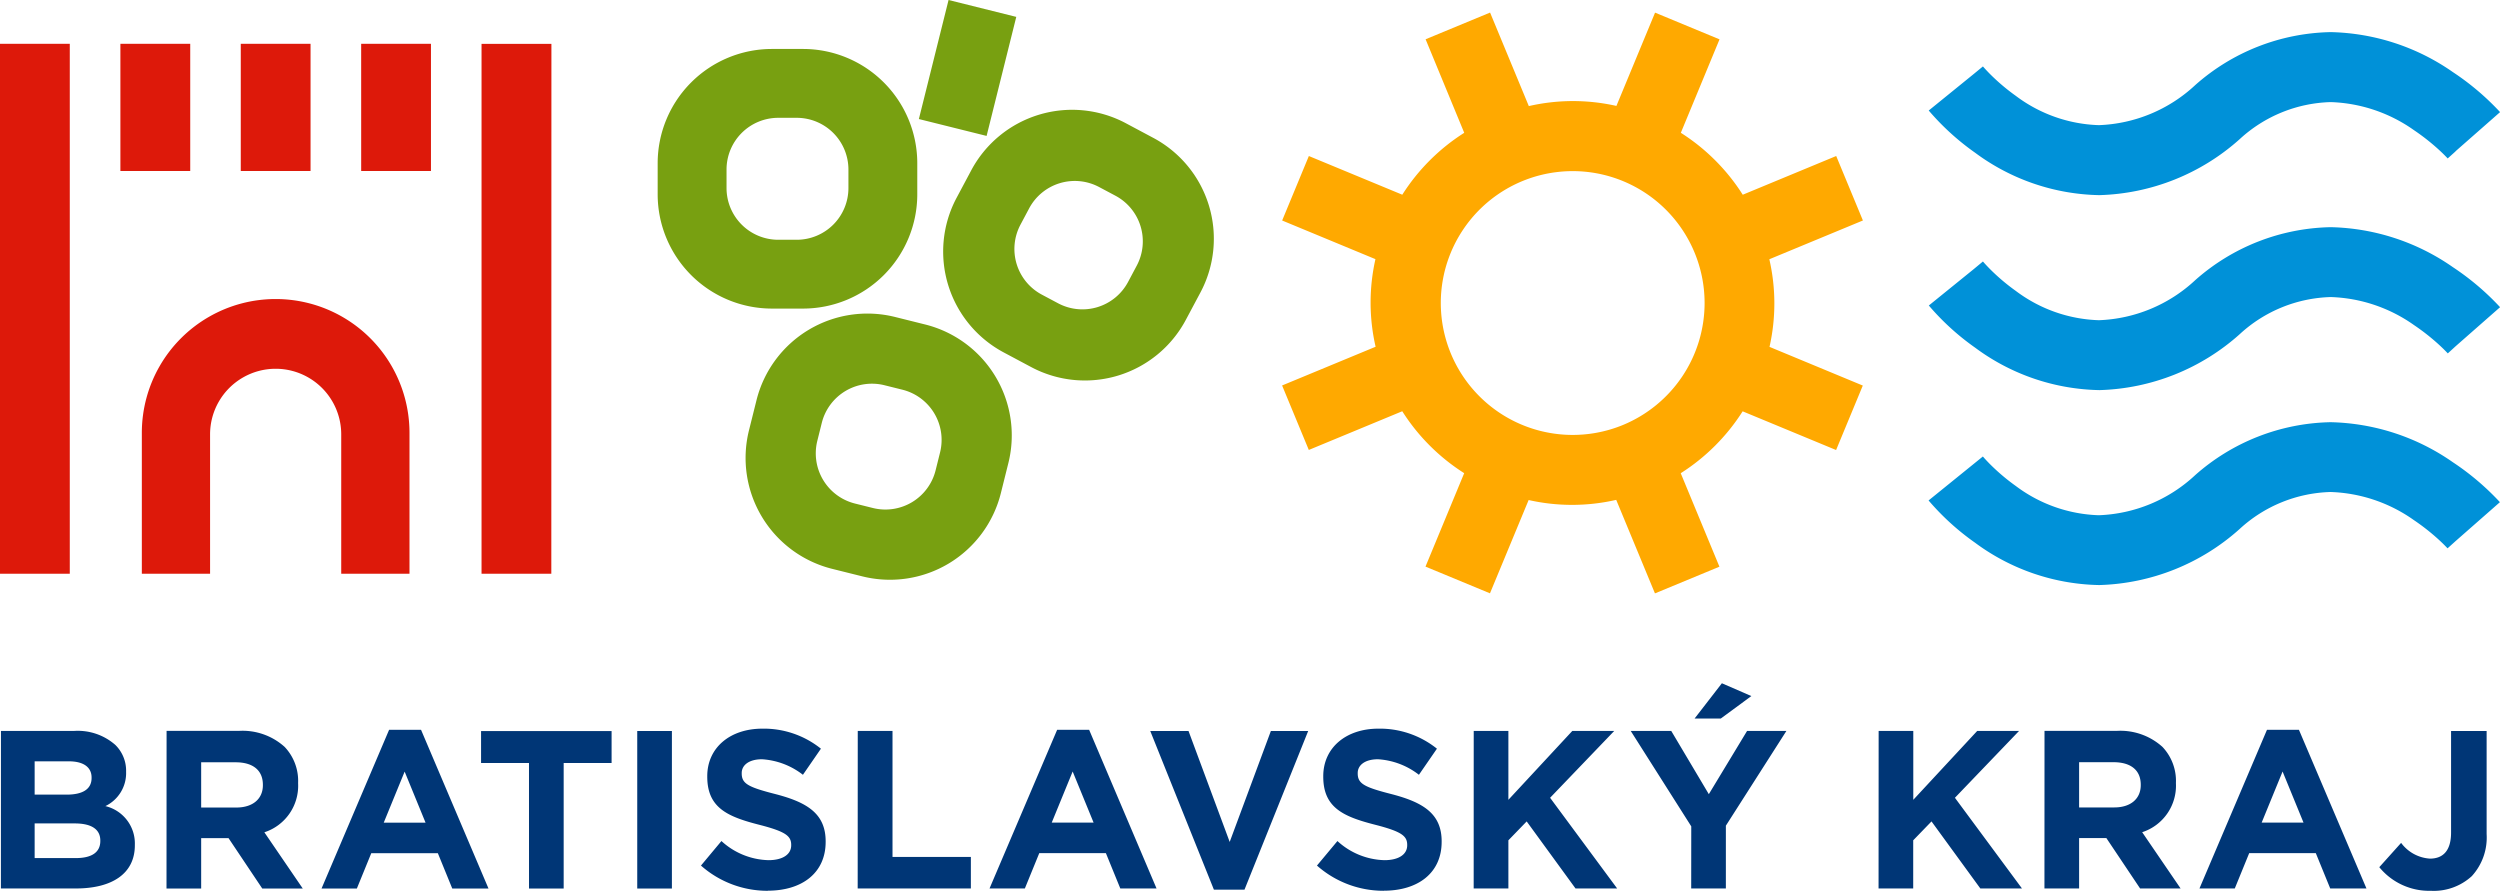 <?xml version="1.0" encoding="UTF-8"?>
<svg xmlns="http://www.w3.org/2000/svg" xmlns:xlink="http://www.w3.org/1999/xlink" id="Group_119" data-name="Group 119" width="136.676" height="48.695" viewBox="0 0 136.676 48.695">
  <defs>
    <clipPath id="clip-path">
      <rect id="Rectangle_272" data-name="Rectangle 272" width="136.676" height="48.696" fill="none"></rect>
    </clipPath>
  </defs>
  <g id="Group_118" data-name="Group 118" clip-path="url(#clip-path)">
    <path id="Path_258" data-name="Path 258" d="M133,129.4a3.077,3.077,0,0,0,2.239-.8,3.127,3.127,0,0,0,.812-2.3v-5.635h-1.944v5.549c0,1-.443,1.427-1.156,1.427a2.124,2.124,0,0,1-1.575-.861l-1.193,1.329A3.52,3.52,0,0,0,133,129.4m-9.248-3.728,1.144-2.793,1.144,2.793Zm-3.4,3.6h1.931l.788-1.931h3.641l.788,1.931h1.981l-3.691-8.673h-1.747Zm-6.58-4.429v-2.473h1.882c.923,0,1.488.418,1.488,1.23v.025c0,.726-.529,1.218-1.451,1.218Zm-1.895,4.429h1.895v-2.756h1.489l1.845,2.756h2.214l-2.1-3.075a2.675,2.675,0,0,0,1.845-2.67V123.5a2.7,2.7,0,0,0-.738-1.968,3.431,3.431,0,0,0-2.51-.874H111.88Zm-9.069,0h1.894V126.64l1-1.033,2.67,3.666h2.276l-3.666-4.958,3.506-3.654H108.2l-3.494,3.765v-3.765h-1.894Zm-10.059-9.288H94.18l1.673-1.23-1.611-.7Zm-.184,9.288h1.895V125.84l3.309-5.179H95.619l-2.091,3.457-2.054-3.457H89.259l3.309,5.216Zm-11.892,0H82.57V126.64l1-1.033,2.67,3.666h2.276l-3.666-4.958,3.506-3.654H86.064l-3.494,3.765v-3.765H80.675Zm-4.913.123c1.858,0,3.162-.96,3.162-2.67V126.7c0-1.5-.984-2.128-2.731-2.583-1.488-.381-1.858-.566-1.858-1.132v-.025c0-.418.381-.751,1.107-.751a4.042,4.042,0,0,1,2.239.849l.984-1.427a4.985,4.985,0,0,0-3.2-1.095c-1.759,0-3.014,1.033-3.014,2.6v.025c0,1.71,1.12,2.19,2.854,2.633,1.439.369,1.735.615,1.735,1.095v.025c0,.5-.468.812-1.243.812a3.949,3.949,0,0,1-2.571-1.046l-1.119,1.341a5.48,5.48,0,0,0,3.654,1.378m-9.289-.062h1.673l3.482-8.673H69.585l-2.251,6.065-2.251-6.065H62.991Zm-8.865-3.666,1.144-2.793,1.144,2.793Zm-3.4,3.6h1.931l.788-1.931h3.641l.788,1.931h1.981L59.65,120.6H57.9Zm-7.209,0h6.188V127.55H48.9v-6.889H47Zm-4.913.123c1.858,0,3.162-.96,3.162-2.67V126.7c0-1.5-.984-2.128-2.731-2.583-1.488-.381-1.858-.566-1.858-1.132v-.025c0-.418.382-.751,1.107-.751a4.041,4.041,0,0,1,2.239.849l.984-1.427a4.985,4.985,0,0,0-3.2-1.095c-1.759,0-3.014,1.033-3.014,2.6v.025c0,1.71,1.119,2.19,2.854,2.633,1.439.369,1.735.615,1.735,1.095v.025c0,.5-.467.812-1.243.812a3.951,3.951,0,0,1-2.571-1.046l-1.119,1.341A5.48,5.48,0,0,0,42.09,129.4m-7.146-.123h1.895v-8.612H34.944Zm-5.917,0h1.895v-6.864h2.62v-1.747H26.406v1.747h2.62Zm-7.943-3.6,1.144-2.793,1.144,2.793Zm-3.4,3.6h1.931l.788-1.931h3.641l.788,1.931h1.981L23.125,120.6H21.378Zm-6.58-4.429v-2.473H12.99c.923,0,1.488.418,1.488,1.23v.025c0,.726-.529,1.218-1.452,1.218Zm-1.895,4.429h1.895v-2.756H12.6l1.845,2.756h2.214l-2.1-3.075a2.675,2.675,0,0,0,1.845-2.67V123.5a2.7,2.7,0,0,0-.738-1.968,3.431,3.431,0,0,0-2.51-.874H9.213ZM2,127.612v-1.895H4.19c.972,0,1.4.357,1.4.935v.025c0,.64-.5.935-1.341.935Zm0-3.469v-1.821H3.87c.8,0,1.243.32,1.243.886v.025c0,.639-.529.91-1.366.91Zm-1.845,5.13h4.1c1.944,0,3.223-.787,3.223-2.362v-.025a2.1,2.1,0,0,0-1.611-2.116A2,2,0,0,0,7,122.912v-.025a1.974,1.974,0,0,0-.591-1.464,3.109,3.109,0,0,0-2.251-.763h-4Z" transform="translate(-0.106 -80.7)" fill="#003676"></path>
    <path id="Path_259" data-name="Path 259" d="M244.641,18.052a7.218,7.218,0,0,1-4.457,6.671h0a7.211,7.211,0,1,1,4.457-6.671m3.542-2.388,5.113-2.118-1.46-3.525-5.109,2.117a10.979,10.979,0,0,0-3.385-3.386l2.115-5.109-3.524-1.46-2.113,5.1a10.78,10.78,0,0,0-4.789.009l-2.118-5.113-3.525,1.46L231.5,8.753a10.972,10.972,0,0,0-3.386,3.384l-5.108-2.115-1.46,3.525,5.1,2.113a10.794,10.794,0,0,0,.009,4.789l-5.112,2.117,1.46,3.525,5.109-2.116a10.975,10.975,0,0,0,3.386,3.386l-2.116,5.108,3.525,1.46,2.114-5.1a10.778,10.778,0,0,0,4.788-.009l2.118,5.113,3.525-1.46-2.116-5.11a10.972,10.972,0,0,0,3.385-3.384l5.109,2.116,1.46-3.524-5.1-2.115a10.781,10.781,0,0,0-.009-4.788" transform="translate(-151.45 -1.492)" fill="#ffa900"></path>
    <path id="Path_260" data-name="Path 260" d="M336.2,28.754l-2.964,2.4a13.7,13.7,0,0,0,2.542,2.311,11.735,11.735,0,0,0,6.763,2.314h.041a11.984,11.984,0,0,0,7.662-3.067,7.638,7.638,0,0,1,4.969-2.02,8.333,8.333,0,0,1,4.557,1.538,11.716,11.716,0,0,1,1.392,1.1c.16.148.28.268.355.346l.08.084.011.012,0,0,.451-.406,2.412-2.118h0a14.17,14.17,0,0,0-2.576-2.186,12.1,12.1,0,0,0-6.683-2.186,11.477,11.477,0,0,0-7.407,2.9,8.15,8.15,0,0,1-5.265,2.186A7.961,7.961,0,0,1,338,30.36a11.125,11.125,0,0,1-1.362-1.147c-.156-.154-.271-.28-.346-.362l-.076-.087-.008-.01m-.521.422.521-.422,0-.005Zm26.358-17.113,2.435-2.14h0A14.181,14.181,0,0,0,361.9,7.736a12.1,12.1,0,0,0-6.683-2.186,11.471,11.471,0,0,0-7.407,2.9,8.153,8.153,0,0,1-5.265,2.186A7.954,7.954,0,0,1,338,9.031a11.127,11.127,0,0,1-1.362-1.147c-.156-.155-.271-.28-.346-.362-.037-.04-.062-.071-.076-.087l-.008-.01,0,0v0h0l-.5.411-2.464,2a13.749,13.749,0,0,0,2.542,2.312,11.737,11.737,0,0,0,6.763,2.314h.038a11.987,11.987,0,0,0,7.665-3.067,7.64,7.64,0,0,1,4.969-2.019,8.333,8.333,0,0,1,4.557,1.538,11.716,11.716,0,0,1,1.392,1.1c.16.148.28.268.355.346.038.039.065.068.079.084l.012.013,0,0,.427-.384-.431.379.438-.385Zm-.431,11.043,2.866-2.518h0A14.15,14.15,0,0,0,361.9,18.4a12.1,12.1,0,0,0-6.683-2.186,11.478,11.478,0,0,0-7.407,2.9,8.153,8.153,0,0,1-5.265,2.186A7.952,7.952,0,0,1,338,19.695a11.017,11.017,0,0,1-1.362-1.147c-.156-.154-.271-.28-.346-.362l-.076-.087-.008-.01,0,0v0h0l-.506.42-2.453,1.987a13.686,13.686,0,0,0,2.542,2.312,11.735,11.735,0,0,0,6.763,2.313h.041a11.985,11.985,0,0,0,7.662-3.067,7.639,7.639,0,0,1,4.969-2.02,8.33,8.33,0,0,1,4.557,1.538,11.716,11.716,0,0,1,1.392,1.1c.16.148.28.268.355.346.038.039.065.067.08.084l.009.01,0,.005.433-.39Z" transform="translate(-227.8 -3.794)" fill="#0091d8"></path>
    <path id="Path_261" data-name="Path 261" d="M0,36.543H3.815V7.574H0ZM6.582,14.526H10.4V7.574H6.582Zm6.581,0h3.815V7.574H13.163Zm6.583,0h3.815V7.574H19.745Zm10.4-6.951H26.326V36.543h3.815Z" transform="translate(0 -5.178)" fill="#dd190a"></path>
    <path id="Path_262" data-name="Path 262" d="M39.141,66.681v-7.7a7.316,7.316,0,1,0-14.633,0v7.7h3.731V59.062a3.585,3.585,0,1,1,7.17,0v7.619Z" transform="translate(-16.754 -35.316)" fill="#dd190a"></path>
    <path id="Path_263" data-name="Path 263" d="M122.364,24.1l.244-.98a2.828,2.828,0,0,1,3.428-2.059l.98.244a2.828,2.828,0,0,1,2.059,3.428l-.244.98a2.828,2.828,0,0,1-3.428,2.06l-.979-.244a2.828,2.828,0,0,1-2.06-3.428m-3.735-.578A6.249,6.249,0,0,0,123.18,31.1l1.644.41a6.249,6.249,0,0,0,7.575-4.552l.41-1.644a6.249,6.249,0,0,0-4.551-7.575l-1.644-.41a6.249,6.249,0,0,0-7.575,4.552Zm5.436-13.242a2.827,2.827,0,0,1-2.827,2.827h-1.009a2.827,2.827,0,0,1-2.828-2.827V9.269a2.828,2.828,0,0,1,2.828-2.828h1.009a2.827,2.827,0,0,1,2.827,2.828Zm3.764.343V8.926a6.249,6.249,0,0,0-6.249-6.249h-1.695a6.249,6.249,0,0,0-6.249,6.249v1.695a6.249,6.249,0,0,0,6.249,6.249h1.695a6.249,6.249,0,0,0,6.249-6.249m3.79-3.19L133.241.923,129.539,0l-1.623,6.508Zm8.209,7.091-.474.891a2.828,2.828,0,0,1-3.824,1.169l-.891-.474a2.828,2.828,0,0,1-1.169-3.824l.474-.891a2.828,2.828,0,0,1,3.824-1.169l.891.474a2.828,2.828,0,0,1,1.169,3.824m.9-6.987-1.5-.8a6.249,6.249,0,0,0-8.452,2.584l-.8,1.5a6.249,6.249,0,0,0,2.584,8.451l1.5.8a6.249,6.249,0,0,0,8.451-2.584l.8-1.5a6.249,6.249,0,0,0-2.584-8.451" transform="translate(-77.681)" fill="#78a011"></path>
  </g>
</svg>
